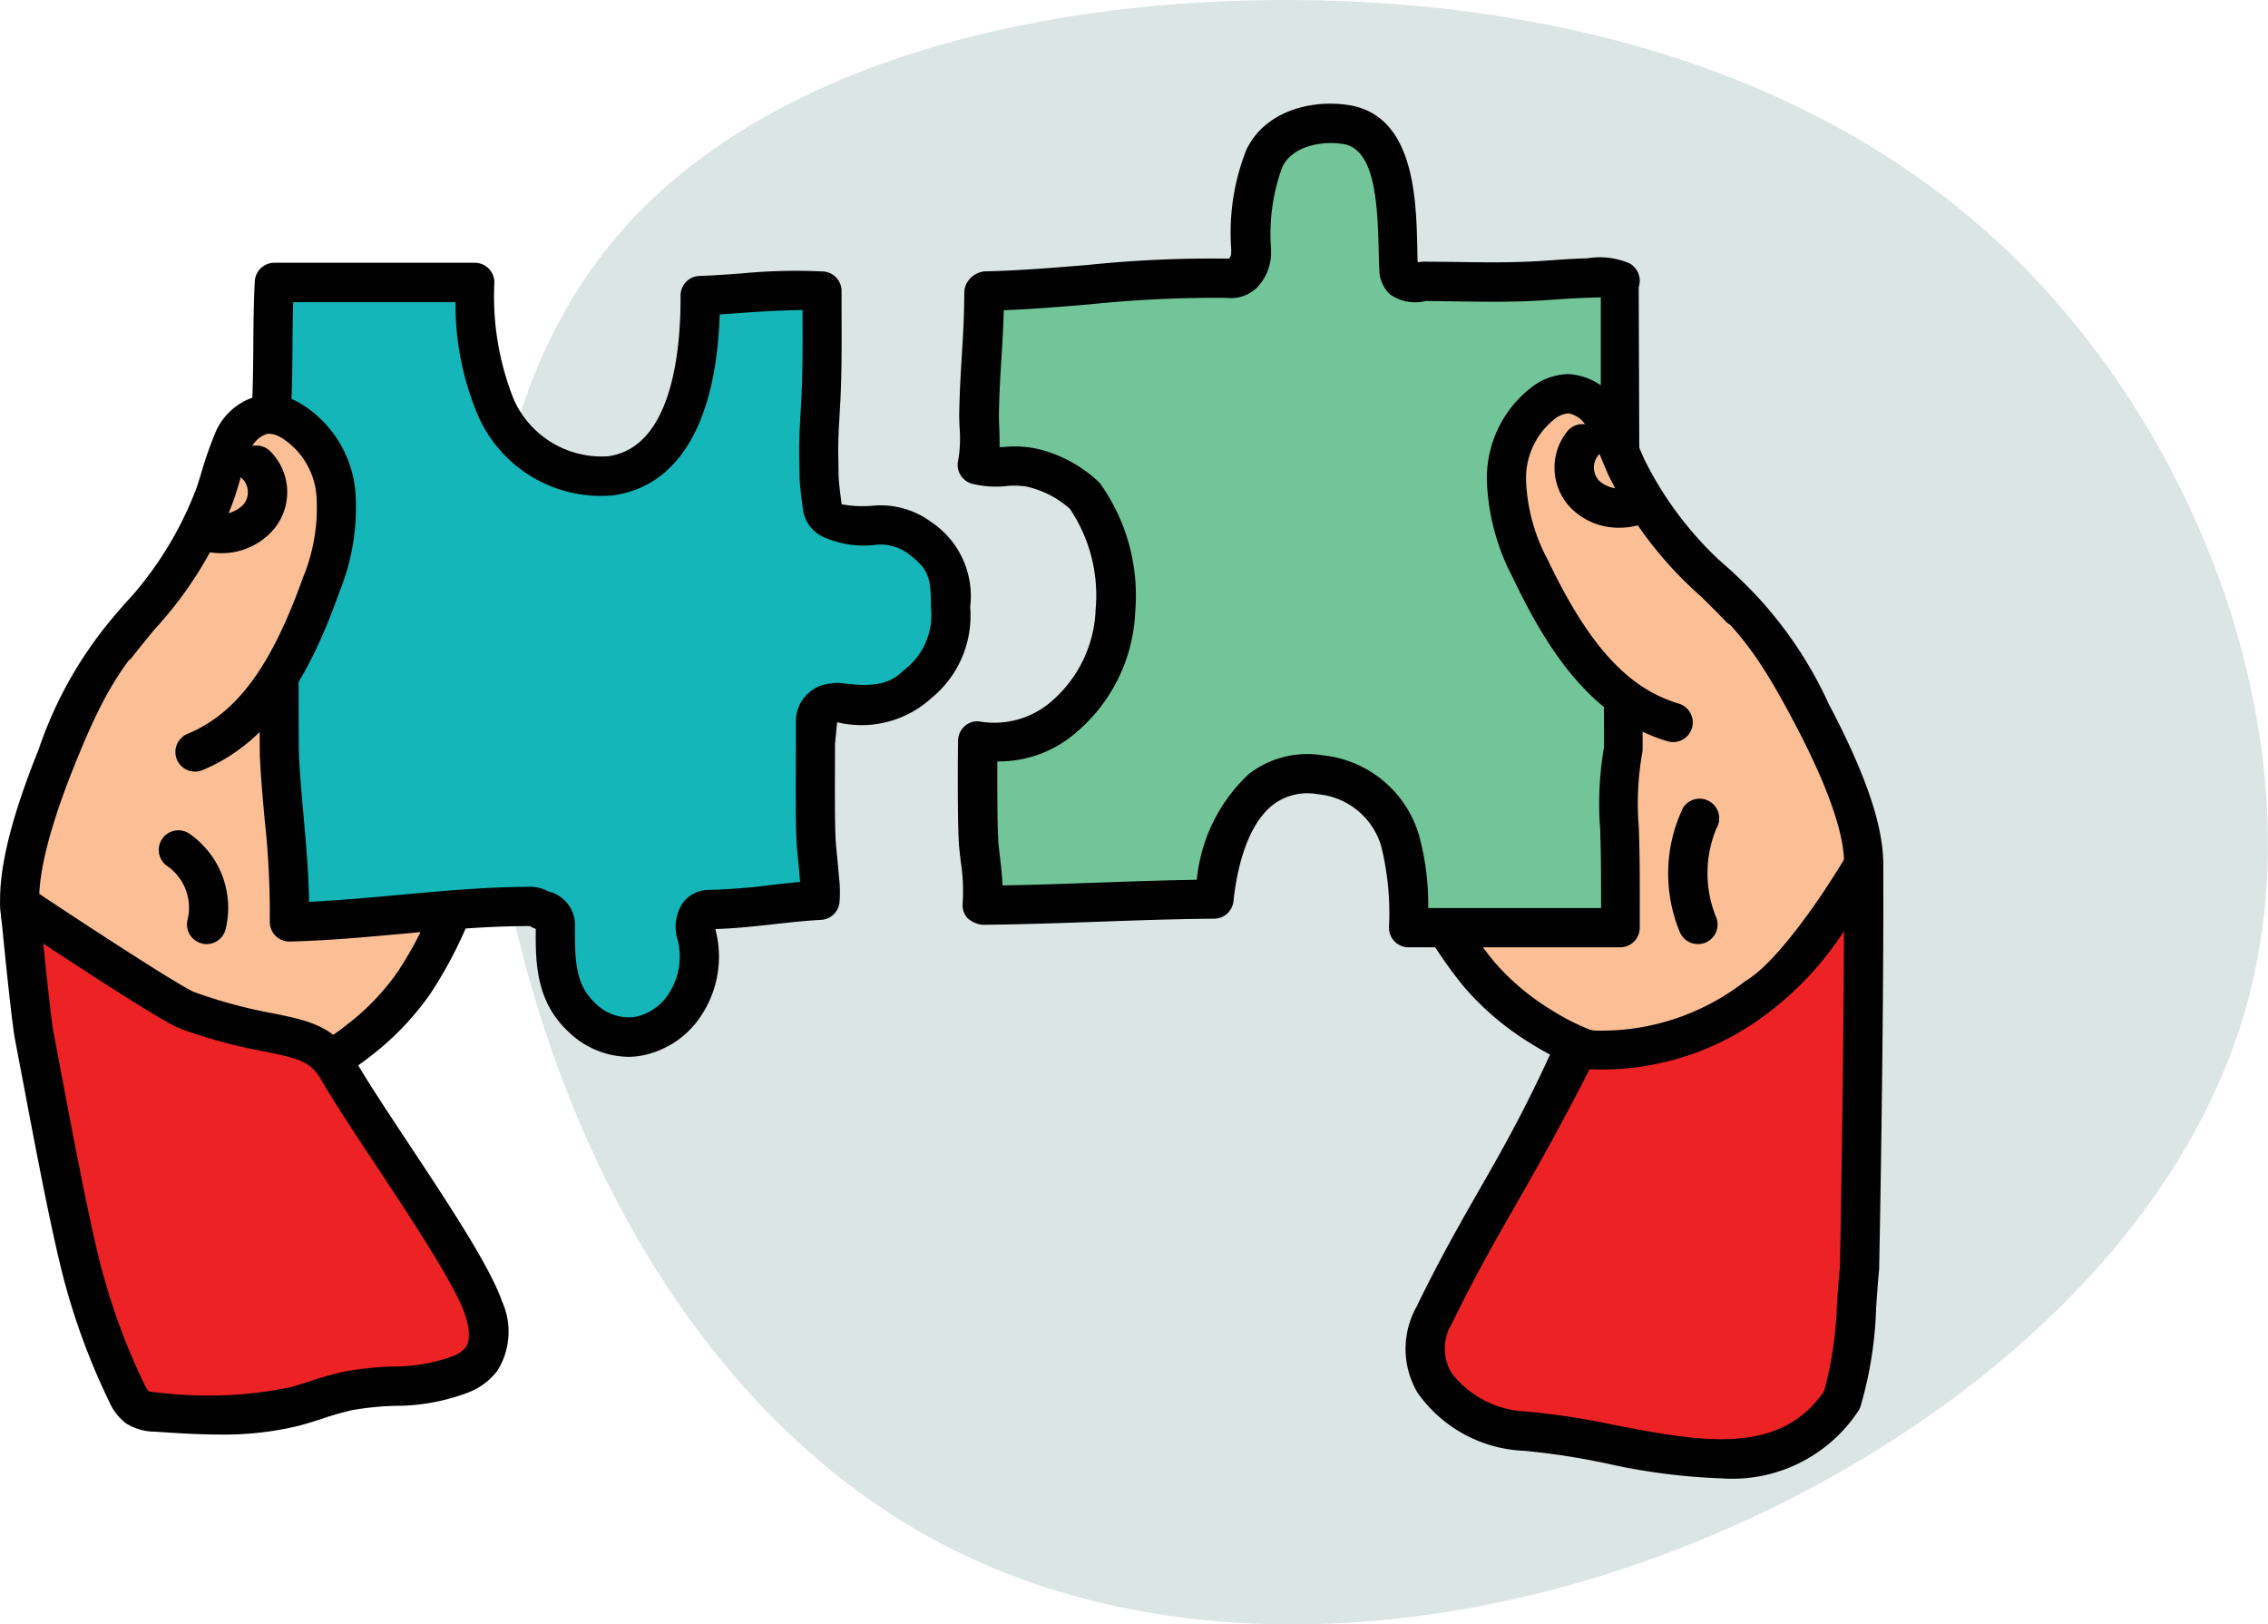 <svg xmlns="http://www.w3.org/2000/svg" width="107.141" height="76.734" viewBox="0 0 107.141 76.734">
  <g id="Groupe_40" data-name="Groupe 40" transform="translate(-689.144 -1893.432)">
    <g id="blob-haikei" transform="translate(921.961 2099.435)" opacity="0.34">
      <path id="Tracé_38" data-name="Tracé 38" d="M-137.4-193.58c8.889,8.871,13.917,23.062,10.784,34.811-3.151,11.749-14.482,21.04-26.65,25.83-12.15,4.773-25.138,5.046-35.011-.109s-16.649-15.72-19.8-27.67c-3.151-11.932-2.7-25.247,3.971-33.59,6.649-8.343,19.528-11.749,32.315-11.695s25.521,3.57,34.392,12.423" fill="#96b3ac"/>
    </g>
    <g id="icons8-puzzle-matching" transform="translate(689.144 1891.357)">
      <path id="Tracé_552" data-name="Tracé 552" d="M2.252,28.773C1.425,30.823.028,34.645.658,36.764A12.114,12.114,0,0,0,3.9,41.985c2.248,2.306,3.783,3.06,6.973,2.626a11.791,11.791,0,0,0,5.6-2.419,12.36,12.36,0,0,0,2.651-2.751,19.136,19.136,0,0,0,2.354-5.034c.454-1.438,1.355-3.613,1.133-5.1-.308-2.061-.51-3.555-.817-5.616-.185-1.244-1.69-2.751-2.139-3.924s-1.92-.81-2.988-1.474a5.675,5.675,0,0,0-4.854-.3A12.956,12.956,0,0,0,7.64,20.736C4.8,23.307,3.74,25.083,2.252,28.773Z" transform="translate(0.426 9.058)" fill="#fcbf95"/>
      <path id="Tracé_553" data-name="Tracé 553" d="M9.785,46.076c-2.636,0-4.222-1.077-6.117-3.018A13.02,13.02,0,0,1,.2,37.455c-.526-1.774,0-4.586,1.622-8.6a19.109,19.109,0,0,1,5.629-8.38,13.846,13.846,0,0,1,4.484-2.934,6.59,6.59,0,0,1,5.657.389,3.443,3.443,0,0,0,1.047.341,2.746,2.746,0,0,1,2.317,1.59,8.524,8.524,0,0,0,.853,1.427,7.061,7.061,0,0,1,1.336,2.691l.817,5.616a11.073,11.073,0,0,1-.892,4.7c-.1.291-.193.569-.274.821a20.1,20.1,0,0,1-2.473,5.277,13.356,13.356,0,0,1-2.862,2.973,12.756,12.756,0,0,1-6.03,2.591A12.68,12.68,0,0,1,9.785,46.076Zm4.684-27.14a5.7,5.7,0,0,0-1.911.345,12.127,12.127,0,0,0-3.867,2.565c-2.736,2.471-3.727,4.165-5.153,7.7h0C1.75,33.98,1.7,36,1.972,36.923a11.141,11.141,0,0,0,3.021,4.838c2.031,2.082,3.27,2.756,6.185,2.356a10.816,10.816,0,0,0,5.175-2.245,11.254,11.254,0,0,0,2.436-2.528,18.319,18.319,0,0,0,2.237-4.79c.083-.265.182-.554.285-.86a10.149,10.149,0,0,0,.812-3.826l-.817-5.618a6.178,6.178,0,0,0-1.036-1.924,9.59,9.59,0,0,1-1.051-1.807c-.078-.208-.243-.282-.977-.441A4.961,4.961,0,0,1,16.61,19.5,4.022,4.022,0,0,0,14.469,18.937ZM2.678,29.2h0Z" transform="translate(0 8.633)" fill="#010101"/>
      <path id="Tracé_554" data-name="Tracé 554" d="M6.318,30.874a.893.893,0,0,1-.239-.032.927.927,0,0,1-.658-1.134,2.393,2.393,0,0,0-.968-2.523.927.927,0,0,1,1.014-1.551,4.262,4.262,0,0,1,1.746,4.55A.929.929,0,0,1,6.318,30.874Z" transform="translate(3.443 15.797)" fill="#010101"/>
      <path id="Tracé_555" data-name="Tracé 555" d="M55.47,27.086c1.032,1.954,2.816,5.613,2.408,7.783A12.1,12.1,0,0,1,55.186,40.4c-2,2.525-3.448,3.433-6.667,3.331A11.812,11.812,0,0,1,42.7,41.9a12.316,12.316,0,0,1-2.919-2.463,19.082,19.082,0,0,1-2.86-4.765c-.6-1.385-1.72-3.453-1.652-4.96.095-2.082.143-3.588.235-5.67.057-1.255,1.4-2.91,1.724-4.124s1.826-1,2.819-1.774a5.682,5.682,0,0,1,4.8-.8,12.987,12.987,0,0,1,4.437,2.306C52.376,21.909,53.609,23.568,55.47,27.086Z" transform="translate(30.099 8.676)" fill="#fcbf95"/>
      <path id="Tracé_556" data-name="Tracé 556" d="M49.385,45.088c-.154,0-.31,0-.469-.007a12.754,12.754,0,0,1-6.263-1.959A13.294,13.294,0,0,1,39.5,40.458a20.079,20.079,0,0,1-3-4.993c-.106-.243-.228-.508-.356-.79a11.106,11.106,0,0,1-1.372-4.582L35,24.421a7.067,7.067,0,0,1,1.053-2.816,8.441,8.441,0,0,0,.7-1.507A2.745,2.745,0,0,1,38.9,18.277a3.388,3.388,0,0,0,1.006-.445,6.6,6.6,0,0,1,5.587-.968,13.854,13.854,0,0,1,4.762,2.456,19.115,19.115,0,0,1,6.461,7.757h0c2.024,3.828,2.841,6.571,2.5,8.389A13,13,0,0,1,56.337,41.4C54.417,43.824,52.779,45.088,49.385,45.088Zm-5.735-26.6a4.248,4.248,0,0,0-2.61.808,4.9,4.9,0,0,1-1.564.741c-.714.234-.869.324-.927.539a9.537,9.537,0,0,1-.858,1.905,6.189,6.189,0,0,0-.834,2.019l-.235,5.672a10.227,10.227,0,0,0,1.2,3.722c.135.293.263.573.373.827a18.224,18.224,0,0,0,2.717,4.534A11.4,11.4,0,0,0,43.6,41.524a10.847,10.847,0,0,0,5.379,1.7c2.953.1,4.1-.7,5.909-2.981a11.157,11.157,0,0,0,2.508-5.123c.178-.942-.08-2.951-2.317-7.179h0c-1.779-3.368-2.942-4.951-5.917-7.129a12.171,12.171,0,0,0-4.111-2.154A6.011,6.011,0,0,0,43.65,18.492Z" transform="translate(29.673 8.249)" fill="#010101"/>
      <path id="Tracé_557" data-name="Tracé 557" d="M17.54,17.476a13.971,13.971,0,0,1-1.018-5.948H7.054c-.091,1.761-.046,3.52-.106,5.3-.015.591-.03,1.168-.03,1.761,0,.272,0,.562.015.834,0,.091.015.167.015.258a.989.989,0,0,1,.106.228c.293,3.488.2,9.09.243,13.929.12,2.639.547,5.251.471,7.905,3.794-.091,7.557-.728,11.351-.743a.912.912,0,0,1,.547.182.7.7,0,0,1,.667.743c-.015,1.577-.015,3.125,1.214,4.295a3.106,3.106,0,0,0,2.671.925,3.825,3.825,0,0,0,2.808-4.719c-.133-.556-.137-1.26.606-1.275,1.744-.015,3.461-.348,5.2-.439a6.349,6.349,0,0,0-.046-1.229c-.046-.623-.137-1.244-.152-1.852-.046-1.047-.015-4.322-.015-5.37a.857.857,0,0,1,.819-.866,1.093,1.093,0,0,1,.319-.015,4.037,4.037,0,0,0,3.672-.866,4.133,4.133,0,0,0,1.574-3.65c-.015-1.577-.163-2.3-1.483-3.288A3.09,3.09,0,0,0,35.386,23a3.906,3.906,0,0,1-2-.289.747.747,0,0,1-.439-.591c-.061-.469-.115-.834-.152-1.381V20.4c0-.243-.015-.486-.015-.714-.015-.91.061-1.82.106-2.732.076-1.67.046-3.353.046-5.023a55.75,55.75,0,0,0-5.752.213c.015,3.186-.591,8-4.234,8.513A5.431,5.431,0,0,1,17.54,17.476Z" transform="translate(5.906 3.886)" fill="#14b6b9"/>
      <path id="Tracé_558" data-name="Tracé 558" d="M24.175,48.537a4.16,4.16,0,0,1-2.836-1.22c-1.492-1.42-1.522-3.216-1.507-4.825a.95.95,0,0,1-.272-.132c-2.026,0-4.017.18-5.976.36-1.752.159-3.563.326-5.366.371a.928.928,0,0,1-.951-.953,40.863,40.863,0,0,0-.243-4.814c-.091-1-.182-2.011-.228-3.023-.011-1.285-.013-2.588-.015-3.889,0-3.588-.009-7.3-.211-9.844a1.074,1.074,0,0,1-.122-.465l-.015-.258c-.015-.237-.015-.545-.015-.836,0-.554.013-1.1.028-1.65.03-.914.037-1.681.043-2.447.007-1,.017-2.006.069-3.006a.926.926,0,0,1,.927-.879H16.95a.928.928,0,0,1,.927.919A13.151,13.151,0,0,0,18.8,17.5a4.543,4.543,0,0,0,4.456,2.667c3-.424,3.429-4.938,3.416-7.588a.926.926,0,0,1,.9-.93c.652-.02,1.309-.069,1.963-.117a26.735,26.735,0,0,1,3.883-.093.926.926,0,0,1,.86.925l0,1.1c.006,1.322.009,2.649-.05,3.967l-.039.7c-.039.658-.078,1.316-.067,1.974l.015.986c.028.465.072.788.12,1.155,0,0,.024.185.024.189a5.429,5.429,0,0,0,1.483.067,4.014,4.014,0,0,1,2.728.756,4.21,4.21,0,0,1,1.861,4.026A5.023,5.023,0,0,1,38.512,31.6a4.9,4.9,0,0,1-4.443,1.131l-.1,1.01c-.006,1.4-.017,3.487.019,4.28.009.369.046.725.083,1.084.024.247.048.493.067.74l.017.185a6.019,6.019,0,0,1,.026,1.212.927.927,0,0,1-.873.825c-.736.039-1.468.12-2.2.2-.906.1-1.841.208-2.788.232a1.386,1.386,0,0,0,.028.137,5.035,5.035,0,0,1-.677,3.917A4.325,4.325,0,0,1,24.8,48.484,3.751,3.751,0,0,1,24.175,48.537Zm-3.75-7.815a1.634,1.634,0,0,1,1.26,1.626c-.017,1.694.039,2.778.927,3.624a2.239,2.239,0,0,0,1.867.686,2.473,2.473,0,0,0,1.646-1.12,3.217,3.217,0,0,0,.424-2.471,2.063,2.063,0,0,1,.247-1.829,1.559,1.559,0,0,1,1.242-.588,27.275,27.275,0,0,0,2.866-.224c.471-.054.943-.108,1.416-.15,0-.026-.006-.052-.007-.078l-.02-.213c-.017-.239-.041-.467-.063-.7-.041-.406-.082-.81-.091-1.207-.035-.793-.026-2.923-.019-4.352l0-1.042A1.787,1.787,0,0,1,33.8,30.9a1.6,1.6,0,0,1,.5-.011c1.307.163,2.193.117,2.9-.6a3.256,3.256,0,0,0,1.3-2.979C38.5,25.874,38.4,25.5,37.4,24.751a2.162,2.162,0,0,0-1.551-.395,4.663,4.663,0,0,1-2.46-.389,1.673,1.673,0,0,1-.936-1.3c-.078-.578-.124-.932-.158-1.433l-.017-1.108c-.011-.69.028-1.392.07-2.1l.037-.68c.059-1.283.054-2.58.048-3.87v-.215c-.9.009-1.809.057-2.758.126-.386.028-.769.056-1.155.08-.158,5.084-1.924,8.107-5.019,8.545a6.33,6.33,0,0,1-6.367-3.7h0a13.386,13.386,0,0,1-1.092-5.422H8.372c-.02.682-.026,1.364-.032,2.046-.006.782-.013,1.568-.041,2.354-.017.662-.03,1.19-.03,1.729,0,.256,0,.526.013.782l0,.057c.026.059.048.119.07.184a.882.882,0,0,1,.044.219c.221,2.626.226,6.456.232,10.159,0,1.3,0,2.595.015,3.841.044.949.132,1.93.221,2.908.117,1.318.239,2.675.258,4.044,1.433-.067,2.879-.2,4.287-.328,2-.184,4.065-.373,6.126-.38A1.733,1.733,0,0,1,20.425,40.723Z" transform="translate(5.478 3.46)" fill="#010101"/>
      <path id="Tracé_559" data-name="Tracé 559" d="M38.466,9.138a10.329,10.329,0,0,0-.623,4.461c0,.319-.187,1.279-1.077,1.2-3.839-.12-7.648.532-11.486.606-.015.03-.03.046-.046.076-.015,2.322-.195,3.381-.239,5.7a11.184,11.184,0,0,1-.076,2.428c.79.243,1.776-.076,2.58.137A5.449,5.449,0,0,1,30.006,25.1a8.174,8.174,0,0,1,1.429,5.416,6.93,6.93,0,0,1-2.513,5.066,5.064,5.064,0,0,1-3.991,1.077c-.015.9-.03,4.018.046,4.9a14.69,14.69,0,0,1,.167,2.853c3.642-.03,7.3-.258,10.941-.289.3-2.867,1.518-6.343,5.038-5.872a4.362,4.362,0,0,1,3.748,3.1,14,14,0,0,1,.41,4.128H55.3c0-1.563.015-3.125-.046-4.7a14.5,14.5,0,0,1,.182-3.718c0-3.107-.015-9.342-.152-12.519V15.088a.582.582,0,0,1,.015-.167c-.015-.015-.03-.015-.03-.03a4.006,4.006,0,0,0-1.5-.106c-.714.015-1.427.076-2.139.12-1.837.12-3.7.046-5.538.03-.849.087-1.244.106-1.275-.623-.106-1.972.213-6.372-2.5-6.782C40.879,7.318,39.133,7.728,38.466,9.138Z" transform="translate(21.269 0.429)" fill="#71c598"/>
      <path id="Tracé_560" data-name="Tracé 560" d="M55.72,46.824H45.7a.927.927,0,0,1-.927-.927,13.241,13.241,0,0,0-.369-3.859,3.446,3.446,0,0,0-2.986-2.445,2.692,2.692,0,0,0-2.128.5c-1.312,1.032-1.731,3.292-1.863,4.549a.926.926,0,0,1-.914.829c-1.813.015-3.629.078-5.446.143-1.833.065-3.666.13-5.5.145a1.266,1.266,0,0,1-.7-.308.924.924,0,0,1-.232-.725,9,9,0,0,0-.091-1.948c-.03-.248-.057-.489-.078-.719-.082-.955-.063-4.206-.05-5a.925.925,0,0,1,.3-.669.882.882,0,0,1,.693-.239,4.111,4.111,0,0,0,3.3-.845,6.008,6.008,0,0,0,2.206-4.447,7.325,7.325,0,0,0-1.216-4.749,4.572,4.572,0,0,0-2.039-1.047,3.746,3.746,0,0,0-.969-.028,4.641,4.641,0,0,1-1.64-.117.927.927,0,0,1-.625-1.116,6.155,6.155,0,0,0,.061-1.542c-.011-.258-.019-.493-.015-.682.022-1.094.072-1.915.122-2.717.056-.888.109-1.75.117-2.968a.931.931,0,0,1,.093-.4,1.1,1.1,0,0,1,.86-.6c1.613-.032,3.26-.171,4.853-.3a56.793,56.793,0,0,1,6.68-.3c.07-.013.12-.178.122-.274v-.191a10.658,10.658,0,0,1,.712-4.667c.869-1.835,3.044-2.391,4.814-2.126,3.129.471,3.214,4.419,3.266,6.778,0,.232.009.449.017.647.1-.007.2-.019.265-.026l1.418.013c1.372.022,2.791.044,4.156-.046l.539-.037c.547-.037,1.094-.076,1.64-.087a3.54,3.54,0,0,1,2.024.254.869.869,0,0,1,.178.15l0,0a.928.928,0,0,1,.222.955l.033,9.307c.126,2.9.152,8.411.152,12.519a.941.941,0,0,1-.022.2,13.648,13.648,0,0,0-.159,3.475c.05,1.327.048,2.641.046,3.955v.788A.928.928,0,0,1,55.72,46.824Zm-9.094-1.854h8.167c0-1.242,0-2.487-.044-3.742a15.607,15.607,0,0,1,.182-3.852c0-4.08-.028-9.5-.152-12.38V16.122c-.135,0-.3.007-.493.015-.595.015-1.114.05-1.631.085l-.547.037c-1.435.095-2.892.072-4.3.05l-1.3-.017a2.053,2.053,0,0,1-1.687-.313,1.629,1.629,0,0,1-.506-1.2c-.015-.259-.022-.575-.03-.918-.052-2.4-.226-4.765-1.689-4.986-1.049-.159-2.4.117-2.862,1.088l0,0a9.158,9.158,0,0,0-.532,3.868v.193a2.361,2.361,0,0,1-.7,1.67,1.769,1.769,0,0,1-1.392.452,57,57,0,0,0-6.413.3c-1.348.113-2.734.23-4.122.285-.022.853-.065,1.544-.109,2.25-.048.778-.1,1.576-.119,2.645,0,.161,0,.354.013.565.013.31.026.656.015,1.008l.241-.011a4.971,4.971,0,0,1,1.544.089,6.339,6.339,0,0,1,2.949,1.611,9.116,9.116,0,0,1,1.677,6.076A7.892,7.892,0,0,1,29.965,36.7a5.549,5.549,0,0,1-3.692,1.342c-.007,1.333,0,3.26.052,3.865.019.211.044.434.072.664.05.419.1.869.12,1.329,1.5-.026,2.992-.078,4.487-.132,1.564-.056,3.129-.111,4.691-.135a7.868,7.868,0,0,1,2.452-4.992,4.523,4.523,0,0,1,3.522-.884A5.3,5.3,0,0,1,46.183,41.5,12.374,12.374,0,0,1,46.626,44.971ZM38.891,9.57h0Z" transform="translate(20.843 0)" fill="#010101"/>
      <path id="Tracé_561" data-name="Tracé 561" d="M49.43,24.488c-2.063-2.143-4.122-3.8-5.4-6.7-.287-.652-.684-1.663-1.04-2.28a2.077,2.077,0,0,0-1.689-1.144,2.054,2.054,0,0,0-1.1.382,4.489,4.489,0,0,0-1.811,3.746,9.687,9.687,0,0,0,1.127,4.146c1.7,3.559,3.631,6.322,6.747,7.255Z" transform="translate(32.771 6.308)" fill="#fcbf95"/>
      <path id="Tracé_562" data-name="Tracé 562" d="M46.7,31.249a.959.959,0,0,1-.267-.039c-3.72-1.114-5.787-4.539-7.318-7.742a10.6,10.6,0,0,1-1.218-4.55A5.412,5.412,0,0,1,40.123,14.4a2.954,2.954,0,0,1,1.607-.536h.006a2.985,2.985,0,0,1,2.489,1.609,18.569,18.569,0,0,1,.854,1.831l.23.538a16.657,16.657,0,0,0,4.018,5.223c.395.393.8.791,1.2,1.207a.927.927,0,0,1-1.336,1.285c-.391-.406-.782-.8-1.168-1.177a18.375,18.375,0,0,1-4.408-5.792l-.239-.56a16.528,16.528,0,0,0-.753-1.629,1.2,1.2,0,0,0-.882-.68h0a1.159,1.159,0,0,0-.593.228,3.555,3.555,0,0,0-1.4,2.975,8.6,8.6,0,0,0,1.038,3.744c1.922,4.022,3.77,6.046,6.178,6.765a.928.928,0,0,1-.269,1.816Z" transform="translate(32.345 5.882)" fill="#010101"/>
      <path id="Tracé_563" data-name="Tracé 563" d="M42.685,20.034a3.175,3.175,0,0,1-2.282-.921,2.735,2.735,0,0,1-.154-3.663.927.927,0,0,1,1.385,1.233.915.915,0,0,0,.1,1.138,1.462,1.462,0,0,0,1.479.269.927.927,0,1,1,.617,1.748A3.426,3.426,0,0,1,42.685,20.034Z" transform="translate(33.816 6.969)" fill="#010101"/>
      <path id="Tracé_564" data-name="Tracé 564" d="M43.916,31.562a.923.923,0,0,1-.867-.6,7.211,7.211,0,0,1,.167-5.841.927.927,0,0,1,1.579.971,5.5,5.5,0,0,0-.009,4.222.925.925,0,0,1-.543,1.192A.969.969,0,0,1,43.916,31.562Z" transform="translate(36.293 15.108)" fill="#010101"/>
      <path id="Tracé_565" data-name="Tracé 565" d="M2.977,25.8c1.831-2.343,3.709-4.208,4.677-7.22.219-.678.508-1.724.8-2.374a2.082,2.082,0,0,1,1.561-1.312,2.039,2.039,0,0,1,1.134.267A4.49,4.49,0,0,1,13.335,18.7a9.681,9.681,0,0,1-.7,4.239c-1.325,3.715-2.962,6.664-5.965,7.911Z" transform="translate(2.541 6.75)" fill="#fcbf95"/>
      <path id="Tracé_566" data-name="Tracé 566" d="M7.1,32.2a.927.927,0,0,1-.356-1.783c2.321-.964,3.95-3.168,5.449-7.366a8.615,8.615,0,0,0,.647-3.829,3.562,3.562,0,0,0-1.694-2.816,1.211,1.211,0,0,0-.612-.165,1.2,1.2,0,0,0-.81.767,16.768,16.768,0,0,0-.584,1.707l-.18.571A18.384,18.384,0,0,1,5.171,25.5c-.343.421-.691.845-1.038,1.288a.927.927,0,1,1-1.461-1.142c.354-.454.712-.89,1.064-1.32A16.734,16.734,0,0,0,7.2,18.721l.171-.549a18.39,18.39,0,0,1,.664-1.92A2.976,2.976,0,0,1,10.348,14.4,2.947,2.947,0,0,1,12,14.762a5.418,5.418,0,0,1,2.68,4.261,10.6,10.6,0,0,1-.743,4.651c-1.2,3.346-2.9,6.966-6.484,8.456A.884.884,0,0,1,7.1,32.2Z" transform="translate(2.113 6.324)" fill="#010101"/>
      <path id="Tracé_567" data-name="Tracé 567" d="M6.326,20.764a3.446,3.446,0,0,1-.8-.095.927.927,0,0,1,.432-1.8,1.468,1.468,0,0,0,1.446-.421A.914.914,0,0,0,7.387,17.3a.927.927,0,1,1,1.251-1.368,2.736,2.736,0,0,1,.222,3.659A3.23,3.23,0,0,1,6.326,20.764Z" transform="translate(4.111 7.441)" fill="#010101"/>
      <path id="Tracé_568" data-name="Tracé 568" d="M3.529,45.03a31.072,31.072,0,0,0,2.02,5.409,1.709,1.709,0,0,0,.5.691,1.753,1.753,0,0,0,.908.23A20.234,20.234,0,0,0,13.47,51.1c.86-.226,1.69-.565,2.562-.743,1.768-.361,3.683-.056,5.331-.793a2.341,2.341,0,0,0,.947-.7,2.68,2.68,0,0,0,.1-2.437c-.829-2.4-5.244-8.419-6.853-11.216-1.183-2.056-2.966-1.292-7.132-2.823C7.494,32.046.5,27.379.5,27.379s.508,5.275.691,6.226C1.779,36.658,2.808,42.365,3.529,45.03Z" transform="translate(0.43 17.416)" fill="#ed2224"/>
      <path id="Tracé_569" data-name="Tracé 569" d="M10.359,52.847c-1.045,0-2.07-.07-3.038-.135a2.6,2.6,0,0,1-1.375-.395,2.612,2.612,0,0,1-.8-1.045A31.981,31.981,0,0,1,3.064,45.7h0c-.595-2.2-1.394-6.428-1.978-9.52L.711,34.21c-.187-.968-.652-5.77-.7-6.313a.927.927,0,0,1,1.436-.86c3.36,2.243,7.17,4.693,7.724,4.908a23.323,23.323,0,0,0,3.69,1c1.668.335,2.984.6,3.926,2.235.565.982,1.509,2.406,2.508,3.915,1.892,2.858,3.85,5.815,4.419,7.461a3.473,3.473,0,0,1-.228,3.29,3.206,3.206,0,0,1-1.312.994,9.706,9.706,0,0,1-3.55.652,13.971,13.971,0,0,0-1.974.2,13.663,13.663,0,0,0-1.407.4c-.367.119-.732.235-1.1.334A14.892,14.892,0,0,1,10.359,52.847ZM4.852,45.214a30.288,30.288,0,0,0,1.959,5.247,1.542,1.542,0,0,0,.2.337,1.706,1.706,0,0,0,.436.063,19.529,19.529,0,0,0,6.217-.234c.339-.089.673-.2,1.006-.306a15.173,15.173,0,0,1,1.605-.45,15.419,15.419,0,0,1,2.243-.237,8.174,8.174,0,0,0,2.893-.495,1.463,1.463,0,0,0,.58-.4c.3-.411.109-1.17-.035-1.585-.491-1.424-2.554-4.539-4.211-7.042-1.014-1.533-1.972-2.979-2.569-4.015-.5-.867-1.042-1.012-2.684-1.344A24.521,24.521,0,0,1,8.526,33.68c-.738-.271-4.185-2.51-6.484-4.024.172,1.681.387,3.689.486,4.2L2.9,35.832c.58,3.062,1.372,7.255,1.948,9.383Z" transform="translate(0.002 16.991)" fill="#010101"/>
      <g id="Groupe_349" data-name="Groupe 349" transform="translate(66.404 41.997)">
        <path id="Tracé_570" data-name="Tracé 570" d="M51.916,32.658A12.063,12.063,0,0,1,44.137,35.1a.939.939,0,0,0-1.062.575c-2.33,5.1-3.978,7.127-6.334,11.972-1.622,3.335,1.857,5.366,4.345,5.474,5.071.365,11.65,3.49,14.919-1.475a28.173,28.173,0,0,0,.83-6.182c.113-5.455.224-14.211.195-19.1C56.163,27.843,53.8,31.531,51.916,32.658Z" transform="translate(-35.398 -25.444)" fill="#ed2224"/>
        <path id="Tracé_571" data-name="Tracé 571" d="M50.744,55.781a29.336,29.336,0,0,1-5.414-.7,33.852,33.852,0,0,0-3.883-.6,6.479,6.479,0,0,1-5.064-2.749,4.079,4.079,0,0,1-.046-4.054c1.088-2.239,2.031-3.891,2.943-5.486,1.1-1.918,2.13-3.731,3.381-6.465a1.885,1.885,0,0,1,2.065-1.1,11.019,11.019,0,0,0,7.068-2.278c.024-.019.05-.035.076-.052,1.564-.934,3.746-4.187,4.79-5.961a.927.927,0,0,1,1.726.465c.028,4.691-.078,13.407-.195,19.123-.065.66-.1,1.223-.141,1.778a18.468,18.468,0,0,1-.734,4.671.925.925,0,0,1-.108.224A7.126,7.126,0,0,1,50.744,55.781ZM44.51,36.458c-1.449,2.845-2.554,4.778-3.624,6.647-.9,1.572-1.824,3.2-2.886,5.379a2.277,2.277,0,0,0-.028,2.293,4.69,4.69,0,0,0,3.579,1.848,36.145,36.145,0,0,1,4.128.634c4,.771,7.781,1.505,9.909-1.59a17.368,17.368,0,0,0,.61-4.1c.039-.575.08-1.158.141-1.765.091-4.537.176-11.066.193-15.876a15.206,15.206,0,0,1-3.672,3.93A12.928,12.928,0,0,1,44.51,36.458Z" transform="translate(-35.825 -25.87)" fill="#010101"/>
      </g>
    </g>
  </g>
</svg>
